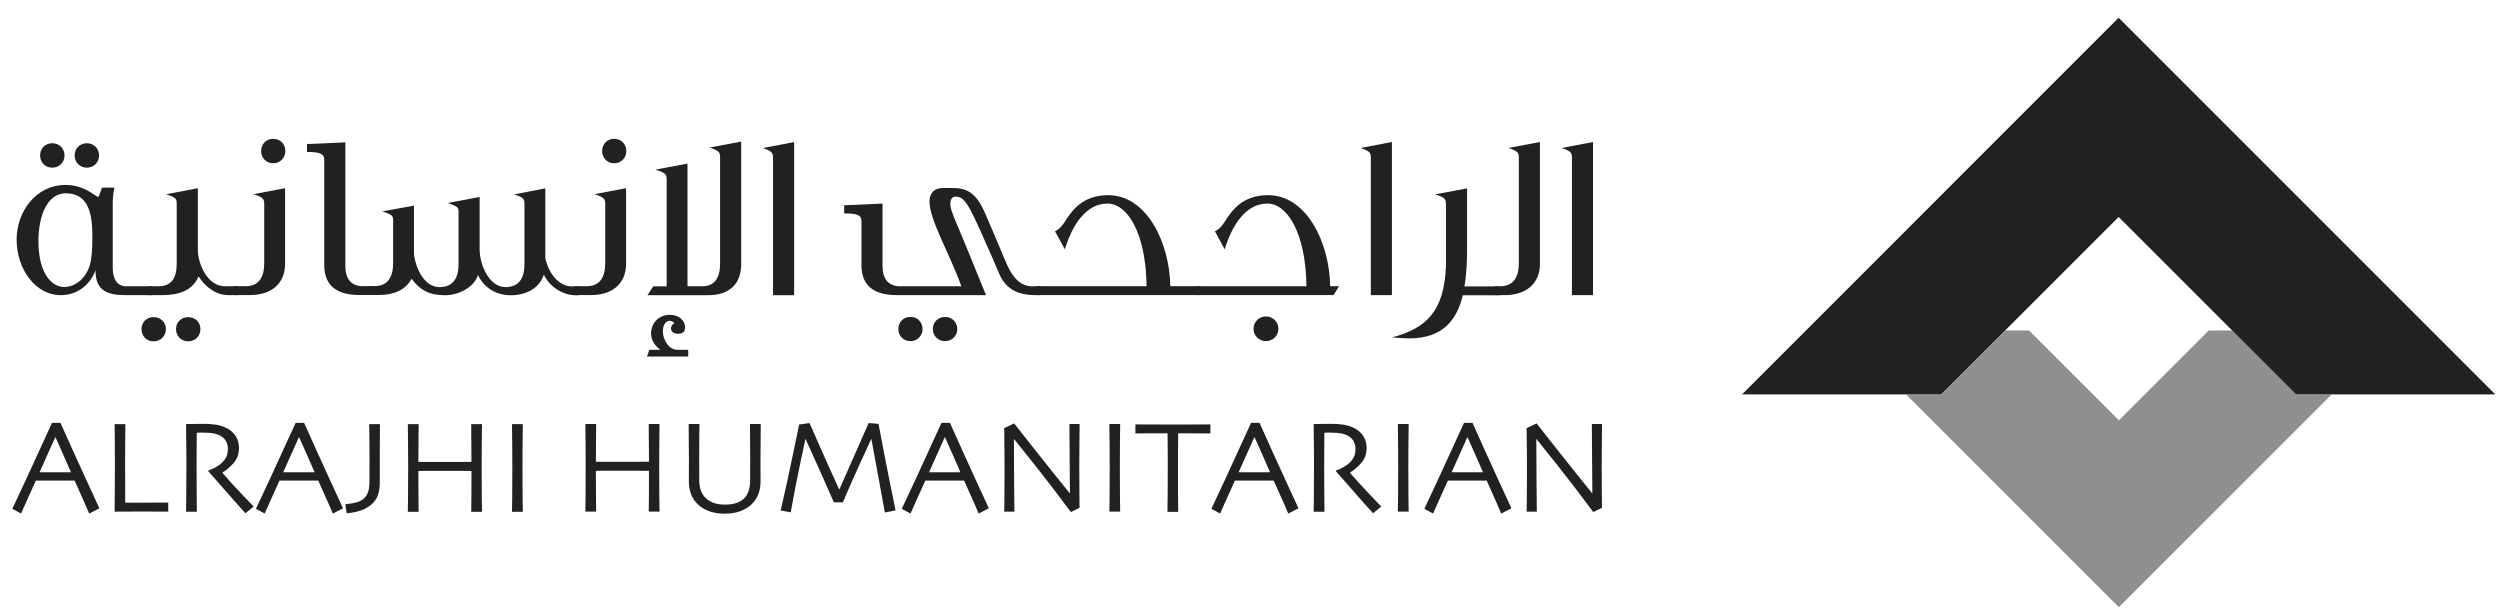 <svg width="135" height="33" viewBox="0 0 135 33" fill="none" xmlns="http://www.w3.org/2000/svg">
<path d="M5.366 27.448L4.815 27.732C4.806 27.706 4.73 27.531 4.589 27.206C4.448 26.881 4.261 26.462 4.029 25.951H1.936C1.688 26.5 1.496 26.926 1.361 27.227C1.226 27.529 1.151 27.698 1.137 27.733L0.664 27.476C0.725 27.354 0.978 26.814 1.422 25.856C1.867 24.898 2.328 23.891 2.807 22.836H3.266C3.737 23.891 4.2 24.914 4.656 25.904C5.11 26.893 5.347 27.408 5.366 27.448ZM3.83 25.498C3.705 25.21 3.573 24.909 3.435 24.595C3.295 24.282 3.15 23.954 2.997 23.612L2.983 23.615C2.864 23.874 2.721 24.193 2.554 24.571C2.387 24.948 2.248 25.258 2.139 25.498L2.137 25.502H3.831L3.83 25.498Z" fill="#212121"/>
<path d="M9.086 27.629C9.058 27.629 8.909 27.628 8.639 27.626C8.369 27.623 8.025 27.622 7.605 27.622C7.329 27.622 7.067 27.623 6.818 27.626C6.57 27.628 6.359 27.629 6.188 27.629C6.192 27.223 6.196 26.813 6.199 26.397C6.204 25.981 6.205 25.572 6.205 25.172C6.205 24.503 6.203 23.992 6.198 23.641C6.194 23.29 6.19 23.044 6.188 22.902H6.771C6.766 23.206 6.762 23.557 6.76 23.955C6.758 24.353 6.756 24.68 6.756 24.934C6.756 25.553 6.758 26.07 6.76 26.485C6.762 26.899 6.763 27.118 6.763 27.142C6.86 27.142 6.977 27.142 7.114 27.143C7.251 27.145 7.374 27.145 7.485 27.145C7.906 27.145 8.274 27.143 8.585 27.14C8.898 27.136 9.064 27.135 9.086 27.135V27.629Z" fill="#212121"/>
<path d="M13.696 27.352L13.254 27.716C13.203 27.662 13.018 27.457 12.703 27.102C12.387 26.747 11.901 26.193 11.243 25.441L11.247 25.409C11.337 25.385 11.456 25.334 11.604 25.255C11.753 25.176 11.878 25.09 11.979 24.998C12.066 24.918 12.143 24.819 12.208 24.701C12.272 24.583 12.305 24.425 12.305 24.227C12.305 24.045 12.257 23.889 12.161 23.758C12.066 23.627 11.935 23.531 11.767 23.47C11.631 23.418 11.487 23.387 11.336 23.376C11.186 23.366 11.046 23.36 10.919 23.36C10.834 23.36 10.769 23.361 10.725 23.363C10.68 23.364 10.647 23.364 10.626 23.364C10.622 23.812 10.619 24.207 10.617 24.55C10.616 24.892 10.616 25.134 10.616 25.275C10.616 25.598 10.617 26.037 10.621 26.591C10.624 27.146 10.628 27.494 10.63 27.635H10.047C10.049 27.494 10.053 27.219 10.057 26.813C10.062 26.407 10.065 25.9 10.065 25.295V24.64C10.065 24.323 10.058 23.742 10.047 22.901C10.071 22.901 10.188 22.899 10.4 22.894C10.612 22.889 10.807 22.887 10.986 22.887C11.191 22.887 11.39 22.899 11.583 22.922C11.776 22.946 11.964 22.996 12.148 23.074C12.381 23.173 12.566 23.318 12.702 23.51C12.838 23.702 12.907 23.927 12.907 24.186C12.907 24.521 12.803 24.799 12.598 25.022C12.392 25.245 12.197 25.41 12.014 25.519V25.536C12.337 25.914 12.691 26.303 13.076 26.704C13.462 27.105 13.668 27.321 13.696 27.352Z" fill="#212121"/>
<path d="M18.522 27.447L17.972 27.732C17.963 27.706 17.887 27.53 17.746 27.206C17.605 26.88 17.418 26.462 17.186 25.951H15.092C14.844 26.5 14.652 26.925 14.517 27.227C14.382 27.529 14.308 27.697 14.293 27.732L13.82 27.476C13.881 27.354 14.134 26.814 14.579 25.856C15.023 24.898 15.484 23.891 15.963 22.836H16.423C16.894 23.891 17.357 24.914 17.812 25.904C18.267 26.892 18.504 27.407 18.522 27.447ZM16.986 25.497C16.862 25.209 16.73 24.909 16.591 24.595C16.452 24.281 16.307 23.953 16.154 23.611L16.14 23.615C16.021 23.874 15.878 24.192 15.711 24.57C15.543 24.948 15.405 25.257 15.296 25.498L15.294 25.501H16.988L16.986 25.497Z" fill="#212121"/>
<path d="M20.518 22.903C20.518 23.089 20.516 23.29 20.513 23.504C20.51 23.718 20.508 24.053 20.508 24.508V25.253V26.081C20.508 26.284 20.483 26.474 20.433 26.65C20.384 26.827 20.297 26.986 20.172 27.128C20.045 27.274 19.865 27.4 19.633 27.506C19.401 27.612 19.097 27.683 18.719 27.718L18.648 27.234C18.908 27.203 19.115 27.166 19.269 27.123C19.424 27.079 19.554 27.008 19.66 26.909C19.763 26.812 19.838 26.693 19.883 26.553C19.927 26.413 19.95 26.231 19.95 26.007C19.95 25.765 19.95 25.525 19.952 25.291C19.953 25.056 19.953 24.835 19.953 24.628C19.953 24.126 19.951 23.759 19.947 23.528C19.942 23.297 19.938 23.089 19.936 22.902H20.518V22.903Z" fill="#212121"/>
<path d="M26.029 27.636H25.446C25.448 27.495 25.451 27.234 25.455 26.853C25.458 26.472 25.46 25.998 25.46 25.43C25.425 25.43 25.215 25.43 24.831 25.428C24.446 25.427 24.157 25.426 23.964 25.426C23.731 25.426 23.451 25.427 23.125 25.428C22.798 25.43 22.621 25.43 22.593 25.43C22.593 26.085 22.594 26.581 22.598 26.919C22.601 27.255 22.605 27.495 22.607 27.636H22.023C22.026 27.495 22.03 27.244 22.034 26.883C22.038 26.522 22.041 25.913 22.041 25.055C22.041 24.796 22.04 24.48 22.036 24.108C22.032 23.735 22.028 23.334 22.023 22.902H22.607C22.607 23.261 22.605 23.612 22.599 23.958C22.595 24.303 22.592 24.631 22.592 24.942C22.621 24.942 22.774 24.943 23.053 24.944C23.333 24.945 23.637 24.946 23.967 24.946C24.221 24.946 24.528 24.945 24.886 24.944C25.245 24.943 25.435 24.942 25.459 24.942C25.459 24.631 25.457 24.304 25.452 23.96C25.448 23.615 25.445 23.264 25.445 22.903H26.028C26.023 23.259 26.019 23.67 26.015 24.137C26.012 24.604 26.01 24.984 26.01 25.279C26.01 25.972 26.012 26.503 26.017 26.872C26.023 27.24 26.026 27.495 26.029 27.636Z" fill="#212121"/>
<path d="M28.232 27.636H27.648C27.651 27.495 27.654 27.243 27.659 26.88C27.664 26.517 27.666 25.996 27.666 25.317C27.666 25.049 27.665 24.696 27.662 24.26C27.66 23.824 27.655 23.371 27.648 22.902H28.232C28.227 23.239 28.223 23.631 28.219 24.078C28.215 24.525 28.214 24.89 28.214 25.172C28.214 25.889 28.216 26.443 28.221 26.835C28.226 27.228 28.229 27.495 28.232 27.636Z" fill="#212121"/>
<path d="M35.616 27.628H35.032C35.034 27.487 35.037 27.226 35.041 26.846C35.044 26.465 35.045 25.99 35.045 25.422C35.011 25.422 34.8 25.422 34.416 25.421C34.032 25.419 33.743 25.419 33.55 25.419C33.317 25.419 33.037 25.42 32.711 25.421C32.384 25.422 32.207 25.422 32.178 25.422C32.178 26.077 32.18 26.573 32.184 26.911C32.187 27.247 32.191 27.487 32.193 27.628H31.609C31.611 27.487 31.616 27.236 31.62 26.875C31.625 26.515 31.627 25.905 31.627 25.047C31.627 24.788 31.625 24.472 31.622 24.1C31.618 23.727 31.614 23.326 31.609 22.895H32.193C32.193 23.253 32.191 23.604 32.185 23.95C32.181 24.296 32.178 24.623 32.178 24.934C32.207 24.934 32.36 24.936 32.639 24.936C32.919 24.938 33.223 24.939 33.553 24.939C33.807 24.939 34.114 24.938 34.472 24.936C34.831 24.936 35.021 24.934 35.045 24.934C35.045 24.623 35.043 24.296 35.038 23.952C35.033 23.608 35.031 23.256 35.031 22.895H35.614C35.609 23.251 35.605 23.662 35.601 24.129C35.598 24.596 35.596 24.977 35.596 25.271C35.596 25.964 35.599 26.495 35.603 26.864C35.609 27.232 35.612 27.487 35.616 27.628Z" fill="#212121"/>
<path d="M41.08 22.895C41.08 23.348 41.078 23.722 41.073 24.018C41.069 24.314 41.066 24.571 41.066 24.79C41.066 25.059 41.067 25.288 41.068 25.478C41.069 25.668 41.07 25.832 41.07 25.971C41.07 26.245 41.029 26.485 40.948 26.694C40.866 26.903 40.743 27.085 40.578 27.24C40.413 27.396 40.21 27.517 39.97 27.606C39.73 27.694 39.452 27.739 39.136 27.739C38.82 27.739 38.542 27.695 38.302 27.608C38.062 27.52 37.857 27.398 37.69 27.24C37.525 27.084 37.402 26.902 37.32 26.693C37.24 26.485 37.198 26.244 37.198 25.971C37.198 25.831 37.199 25.667 37.2 25.477C37.201 25.288 37.202 25.058 37.202 24.79C37.202 24.571 37.2 24.313 37.195 24.017C37.19 23.722 37.188 23.347 37.188 22.895H37.771C37.768 22.953 37.766 23.155 37.762 23.497C37.758 23.84 37.756 24.291 37.756 24.85C37.756 25.019 37.757 25.195 37.758 25.376C37.759 25.558 37.76 25.744 37.76 25.935C37.76 26.366 37.884 26.693 38.131 26.916C38.379 27.139 38.714 27.25 39.135 27.25C39.592 27.25 39.936 27.144 40.164 26.932C40.392 26.72 40.507 26.388 40.507 25.935C40.507 25.744 40.507 25.558 40.508 25.376C40.51 25.195 40.51 25.019 40.51 24.85C40.51 24.291 40.508 23.834 40.503 23.478C40.498 23.122 40.495 22.928 40.495 22.895H41.08V22.895Z" fill="#212121"/>
<path d="M48.36 27.56L47.784 27.674L47.054 23.706L47.05 23.701C46.958 23.892 46.754 24.335 46.438 25.031C46.121 25.726 45.814 26.425 45.514 27.125H45.026C44.745 26.477 44.436 25.776 44.096 25.023C43.756 24.27 43.558 23.83 43.499 23.705H43.492C43.478 23.767 43.382 24.218 43.205 25.058C43.028 25.898 42.859 26.768 42.699 27.666L42.156 27.567C42.392 26.551 42.612 25.545 42.817 24.548C43.022 23.551 43.135 23.011 43.153 22.925L43.715 22.844C43.739 22.898 43.905 23.277 44.215 23.982C44.525 24.687 44.889 25.499 45.309 26.418H45.33C45.651 25.697 45.989 24.928 46.348 24.113C46.707 23.298 46.893 22.874 46.907 22.844L47.441 22.887C47.448 22.938 47.545 23.455 47.734 24.436C47.924 25.418 48.133 26.459 48.36 27.56Z" fill="#212121"/>
<path d="M53.397 27.447L52.847 27.732C52.838 27.706 52.762 27.53 52.621 27.206C52.48 26.88 52.293 26.462 52.061 25.951H49.968C49.719 26.5 49.527 26.925 49.392 27.227C49.257 27.529 49.183 27.697 49.168 27.732L48.695 27.476C48.756 27.354 49.009 26.814 49.454 25.856C49.898 24.898 50.359 23.891 50.838 22.836H51.298C51.769 23.891 52.231 24.914 52.687 25.904C53.142 26.892 53.379 27.407 53.397 27.447ZM51.861 25.497C51.736 25.209 51.605 24.909 51.466 24.595C51.327 24.281 51.181 23.953 51.029 23.611L51.015 23.615C50.896 23.874 50.752 24.192 50.586 24.57C50.418 24.948 50.28 25.257 50.17 25.498L50.169 25.501H51.862L51.861 25.497Z" fill="#212121"/>
<path d="M58.299 22.896C58.295 23.266 58.29 23.689 58.287 24.165C58.283 24.641 58.281 24.984 58.281 25.194C58.281 25.863 58.283 26.395 58.289 26.789C58.293 27.184 58.296 27.394 58.296 27.421L57.825 27.65C57.113 26.689 56.448 25.821 55.83 25.047C55.212 24.273 54.853 23.825 54.757 23.706L54.75 23.709C54.75 24.341 54.754 25.116 54.762 26.037C54.771 26.957 54.776 27.488 54.778 27.629H54.227C54.229 27.57 54.233 27.36 54.237 26.999C54.242 26.639 54.244 26.137 54.244 25.494C54.244 25.237 54.243 24.895 54.241 24.47C54.239 24.045 54.234 23.594 54.227 23.118L54.764 22.863C54.806 22.918 55.167 23.376 55.847 24.238C56.528 25.1 57.168 25.9 57.769 26.64L57.776 26.636C57.776 26.273 57.772 25.663 57.762 24.804C57.753 23.945 57.748 23.309 57.748 22.895H58.299V22.896Z" fill="#212121"/>
<path d="M60.489 27.628H59.906C59.908 27.487 59.911 27.235 59.917 26.872C59.921 26.509 59.924 25.988 59.924 25.31C59.924 25.041 59.923 24.688 59.92 24.252C59.918 23.817 59.913 23.364 59.906 22.895H60.489C60.485 23.232 60.481 23.624 60.476 24.07C60.473 24.517 60.472 24.882 60.472 25.164C60.472 25.881 60.474 26.435 60.478 26.827C60.484 27.22 60.487 27.487 60.489 27.628Z" fill="#212121"/>
<path d="M65.36 23.406C65.322 23.406 65.165 23.405 64.886 23.403C64.608 23.4 64.188 23.399 63.624 23.399C63.62 23.883 63.616 24.249 63.614 24.499C63.611 24.749 63.61 25.09 63.61 25.522C63.61 25.937 63.612 26.359 63.615 26.787C63.619 27.215 63.622 27.5 63.624 27.641H63.041C63.045 27.5 63.05 27.211 63.053 26.775C63.057 26.338 63.058 25.911 63.058 25.494V24.515C63.058 24.274 63.055 23.901 63.048 23.399C62.546 23.396 62.139 23.397 61.827 23.401C61.514 23.404 61.343 23.406 61.312 23.406V22.918C61.555 22.918 61.851 22.919 62.198 22.922C62.546 22.924 62.917 22.925 63.31 22.925C63.88 22.925 64.357 22.924 64.74 22.922C65.123 22.919 65.33 22.918 65.36 22.918V23.406Z" fill="#212121"/>
<path d="M70.116 27.447L69.566 27.732C69.556 27.706 69.481 27.53 69.34 27.206C69.198 26.88 69.012 26.462 68.78 25.951H66.686C66.438 26.5 66.246 26.925 66.111 27.227C65.976 27.529 65.901 27.697 65.887 27.732L65.414 27.476C65.475 27.354 65.728 26.814 66.172 25.856C66.617 24.898 67.078 23.891 67.557 22.836H68.016C68.487 23.891 68.95 24.914 69.406 25.904C69.86 26.892 70.097 27.407 70.116 27.447ZM68.58 25.497C68.455 25.209 68.323 24.909 68.185 24.595C68.046 24.281 67.9 23.953 67.747 23.611L67.733 23.615C67.615 23.874 67.471 24.192 67.304 24.57C67.137 24.948 66.998 25.257 66.889 25.498L66.887 25.501H68.581L68.58 25.497Z" fill="#212121"/>
<path d="M74.587 27.352L74.145 27.716C74.093 27.662 73.909 27.457 73.593 27.102C73.278 26.747 72.792 26.193 72.134 25.441L72.138 25.409C72.227 25.385 72.347 25.334 72.495 25.255C72.643 25.176 72.768 25.09 72.87 24.998C72.957 24.918 73.033 24.819 73.098 24.701C73.163 24.583 73.195 24.425 73.195 24.227C73.195 24.045 73.148 23.889 73.052 23.758C72.957 23.627 72.825 23.531 72.658 23.47C72.521 23.418 72.377 23.387 72.227 23.376C72.076 23.366 71.937 23.36 71.81 23.36C71.725 23.36 71.66 23.361 71.615 23.363C71.571 23.364 71.538 23.364 71.516 23.364C71.512 23.812 71.509 24.207 71.508 24.55C71.507 24.892 71.506 25.134 71.506 25.275C71.506 25.598 71.508 26.037 71.512 26.591C71.515 27.146 71.519 27.494 71.521 27.635H70.938C70.94 27.494 70.944 27.219 70.948 26.813C70.953 26.407 70.955 25.9 70.955 25.295V24.64C70.955 24.323 70.949 23.742 70.938 22.901C70.962 22.901 71.079 22.899 71.29 22.894C71.502 22.889 71.698 22.887 71.877 22.887C72.082 22.887 72.281 22.899 72.473 22.922C72.666 22.946 72.854 22.996 73.038 23.074C73.271 23.173 73.456 23.318 73.593 23.51C73.729 23.702 73.797 23.927 73.797 24.186C73.797 24.521 73.694 24.799 73.488 25.022C73.283 25.245 73.088 25.41 72.904 25.519V25.536C73.228 25.914 73.581 26.303 73.967 26.704C74.352 27.105 74.559 27.321 74.587 27.352Z" fill="#212121"/>
<path d="M76.068 27.628H75.484C75.487 27.487 75.49 27.235 75.495 26.872C75.499 26.509 75.502 25.988 75.502 25.31C75.502 25.041 75.501 24.688 75.498 24.252C75.496 23.817 75.491 23.364 75.484 22.895H76.068C76.063 23.232 76.059 23.624 76.055 24.07C76.051 24.517 76.05 24.882 76.05 25.164C76.05 25.881 76.052 26.435 76.057 26.827C76.062 27.22 76.065 27.487 76.068 27.628Z" fill="#212121"/>
<path d="M81.616 27.447L81.066 27.732C81.056 27.706 80.981 27.53 80.84 27.206C80.698 26.88 80.512 26.462 80.28 25.951H78.186C77.938 26.5 77.746 26.925 77.611 27.227C77.476 27.529 77.401 27.697 77.387 27.732L76.914 27.476C76.975 27.354 77.228 26.814 77.672 25.856C78.117 24.898 78.578 23.891 79.057 22.836H79.516C79.987 23.891 80.45 24.914 80.906 25.904C81.36 26.892 81.597 27.407 81.616 27.447ZM80.08 25.497C79.956 25.209 79.824 24.909 79.685 24.595C79.546 24.281 79.401 23.953 79.248 23.611L79.234 23.615C79.115 23.874 78.972 24.192 78.805 24.57C78.638 24.948 78.499 25.257 78.39 25.498L78.388 25.501H80.082L80.08 25.497Z" fill="#212121"/>
<path d="M86.51 22.896C86.506 23.266 86.501 23.689 86.498 24.165C86.494 24.641 86.492 24.984 86.492 25.194C86.492 25.863 86.494 26.395 86.5 26.789C86.504 27.184 86.507 27.394 86.507 27.421L86.036 27.65C85.324 26.689 84.659 25.821 84.041 25.047C83.422 24.273 83.064 23.825 82.968 23.706L82.961 23.709C82.961 24.341 82.964 25.116 82.973 26.037C82.981 26.957 82.987 27.488 82.989 27.629H82.438C82.44 27.57 82.444 27.36 82.448 26.999C82.453 26.639 82.455 26.137 82.455 25.494C82.455 25.237 82.454 24.895 82.452 24.47C82.45 24.045 82.445 23.594 82.438 23.118L82.975 22.863C83.017 22.918 83.378 23.376 84.058 24.238C84.739 25.1 85.379 25.9 85.98 26.64L85.987 26.636C85.987 26.273 85.983 25.663 85.973 24.804C85.964 23.945 85.959 23.309 85.959 22.895H86.51V22.896Z" fill="#212121"/>
<path d="M6.76 15.938C5.88 15.925 5.156 15.77 5.156 14.593C4.962 15.149 4.379 15.938 3.28 15.938C1.921 15.938 0.898 14.541 0.898 12.936C0.898 11.448 1.921 9.986 3.552 9.986C4.289 9.986 4.781 10.309 5.078 10.503C5.221 10.594 5.298 10.646 5.298 10.646C5.324 10.646 5.389 10.478 5.441 10.322C5.467 10.271 5.441 10.219 5.531 10.129H6.178C6.1 10.465 6.087 10.802 6.087 11.073V14.425C6.087 14.774 6.152 15.408 6.76 15.46H8.209V15.938H7.109H6.76V15.938ZM2.075 13.014C2.075 14.916 2.903 15.498 3.447 15.498C4.081 15.498 4.638 15.019 4.844 14.334C4.961 13.946 4.987 13.454 4.987 12.768C4.987 11.668 4.844 10.439 3.551 10.439C2.541 10.439 2.075 11.681 2.075 13.014ZM3.486 8.394C3.486 8.757 3.202 9.054 2.826 9.054C2.425 9.054 2.166 8.756 2.166 8.394C2.166 8.032 2.425 7.734 2.826 7.734C3.202 7.734 3.486 8.032 3.486 8.394ZM5.35 8.394C5.35 8.757 5.078 9.054 4.69 9.054C4.302 9.054 4.03 8.756 4.03 8.394C4.03 8.032 4.302 7.734 4.69 7.734C5.078 7.734 5.35 8.032 5.35 8.394Z" fill="#212121"/>
<path d="M8.96 17.773C8.96 18.135 8.676 18.433 8.3 18.433C7.899 18.433 7.641 18.135 7.641 17.773C7.641 17.41 7.899 17.125 8.3 17.125C8.676 17.126 8.96 17.41 8.96 17.773ZM12.338 15.936C11.678 15.936 11.122 15.534 10.72 14.926C10.41 15.703 9.608 15.936 8.805 15.936H7.977V15.457H8.572C9.258 15.457 9.542 15.004 9.542 14.253V11.005C9.542 10.72 9.491 10.669 8.973 10.487L10.682 10.164V13.464C10.682 14.279 11.225 15.457 12.131 15.457H12.855V15.936H12.338ZM10.824 17.773C10.824 18.135 10.552 18.433 10.164 18.433C9.776 18.433 9.504 18.135 9.504 17.773C9.504 17.41 9.776 17.125 10.164 17.125C10.552 17.126 10.824 17.41 10.824 17.773Z" fill="#212121"/>
<path d="M12.625 15.454H13.298C13.984 15.441 14.268 14.963 14.268 14.213V11.068C14.268 10.757 14.255 10.666 13.686 10.485L15.394 10.162V14.251C15.394 15.338 14.617 15.933 13.518 15.933H12.625V15.454ZM15.408 8.156C15.408 8.518 15.136 8.816 14.748 8.816C14.372 8.816 14.101 8.518 14.101 8.156C14.101 7.78 14.372 7.496 14.748 7.496C15.136 7.496 15.408 7.781 15.408 8.156Z" fill="#212121"/>
<path d="M17.509 8.632C17.509 8.322 17.316 8.205 16.578 8.205V7.778L18.649 7.688V14.365C18.649 15.051 18.959 15.413 19.503 15.451H20.15V15.93H19.425C18.326 15.93 17.51 15.542 17.51 14.313V8.632H17.509Z" fill="#212121"/>
<path d="M29.368 14.83C29.135 15.542 28.461 15.943 27.569 15.943C26.727 15.943 26.081 15.464 25.809 14.843C25.641 15.464 24.825 15.943 24.023 15.943C23.156 15.943 22.664 15.645 22.224 15.05C21.927 15.632 21.293 15.93 20.478 15.93H19.922V15.451H20.22C20.931 15.451 21.229 14.973 21.229 14.209V11.944C21.229 11.66 21.229 11.608 20.646 11.414L22.355 11.104V13.718C22.445 14.508 22.924 15.504 23.727 15.504C24.464 15.504 24.762 15.025 24.762 14.261V11.479C24.762 11.207 24.749 11.156 24.179 10.961L25.9 10.638V13.459C25.9 14.287 26.405 15.504 27.298 15.504C28.023 15.504 28.321 15.025 28.321 14.261V11.065C28.321 10.767 28.321 10.676 27.765 10.495L29.447 10.172V13.937C29.602 14.688 30.133 15.464 30.87 15.464H31.233V15.943H31.078C30.416 15.943 29.678 15.503 29.368 14.83Z" fill="#212121"/>
<path d="M31.039 15.454H31.712C32.398 15.441 32.682 14.963 32.682 14.213V11.068C32.682 10.757 32.669 10.666 32.1 10.485L33.808 10.162V14.251C33.808 15.338 33.032 15.933 31.932 15.933H31.039V15.454ZM33.821 8.156C33.821 8.518 33.55 8.816 33.161 8.816C32.785 8.816 32.514 8.518 32.514 8.156C32.514 7.78 32.785 7.496 33.161 7.496C33.55 7.496 33.821 7.781 33.821 8.156Z" fill="#212121"/>
<path d="M34.938 19.252L35.066 18.89H35.662C35.403 18.709 35.157 18.398 35.157 18.023C35.157 17.467 35.546 17.001 36.179 17.001C36.645 17.001 36.995 17.298 36.995 17.674C36.995 17.932 36.84 18.023 36.606 18.023C36.412 18.023 36.232 17.919 36.232 17.738C36.232 17.634 36.296 17.518 36.412 17.454C36.361 17.363 36.244 17.324 36.154 17.324C35.921 17.324 35.792 17.609 35.792 17.893C35.792 18.269 36.064 18.89 36.594 18.89H37.163V19.252H34.938ZM34.964 15.94H38.251C39.377 15.94 40.024 15.344 40.024 14.257V7.645L38.315 7.968C38.871 8.149 38.885 8.24 38.885 8.537V14.218C38.885 14.969 38.613 15.46 37.928 15.46H37.125V8.835L35.391 9.159C35.987 9.34 36 9.443 36 9.728V15.461H35.275L34.964 15.94Z" fill="#212121"/>
<path d="M41.744 8.565C41.744 8.267 41.731 8.176 41.188 7.995L42.883 7.672V15.941H41.744V8.565V8.565Z" fill="#212121"/>
<path d="M53.958 14.785C53.57 13.853 53.195 13.051 52.962 12.508C52.871 12.313 52.806 12.158 52.741 12.029C52.211 10.864 51.978 10.618 51.602 10.618C51.395 10.618 51.318 10.799 51.318 11.007C51.318 11.226 51.408 11.446 51.46 11.589C51.525 11.757 51.564 11.874 51.654 12.068C51.848 12.508 52.21 13.4 53.246 15.937H48.446C47.346 15.937 46.518 15.549 46.518 14.319V11.938C46.518 11.627 46.324 11.524 45.586 11.524V11.084L47.657 10.993V14.371C47.657 15.057 47.967 15.419 48.523 15.458H51.914C51.254 13.633 50.193 11.874 50.193 10.89C50.193 10.462 50.413 10.152 50.93 10.152H51.383C52.133 10.152 52.69 10.308 53.221 11.576C53.376 11.951 53.686 12.637 53.958 13.297C54.346 14.177 54.67 15.393 55.654 15.457H56.21V15.936H55.899C54.929 15.937 54.295 15.575 53.958 14.785ZM49.817 17.774C49.817 18.123 49.546 18.421 49.171 18.421C48.769 18.421 48.511 18.123 48.511 17.774C48.511 17.399 48.769 17.114 49.171 17.114C49.545 17.114 49.817 17.399 49.817 17.774ZM51.694 17.774C51.694 18.123 51.409 18.421 51.034 18.421C50.645 18.421 50.373 18.123 50.373 17.774C50.373 17.399 50.645 17.114 51.034 17.114C51.409 17.114 51.694 17.399 51.694 17.774Z" fill="#212121"/>
<path d="M64.841 15.456V15.935H55.977V15.456H61.916C61.878 12.532 60.855 10.992 59.807 10.992C58.655 10.992 57.905 12.131 57.503 13.464L56.972 12.493C57.166 12.39 57.296 12.287 57.491 11.989C57.943 11.251 58.552 10.539 59.845 10.539C61.902 10.539 63.158 13.063 63.196 15.456H64.841Z" fill="#212121"/>
<path d="M72.309 15.457L72.011 15.935H64.609V15.457H70.549C70.511 12.532 69.488 10.992 68.44 10.992C67.288 10.992 66.538 12.131 66.136 13.464L65.606 12.493C65.8 12.39 65.93 12.287 66.123 11.989C66.576 11.251 67.184 10.539 68.479 10.539C70.536 10.539 71.791 13.063 71.83 15.456H72.309V15.457ZM69.035 17.76C69.035 18.135 68.724 18.42 68.362 18.42C68 18.42 67.689 18.135 67.689 17.76C67.689 17.372 68 17.087 68.362 17.087C68.724 17.087 69.035 17.372 69.035 17.76Z" fill="#212121"/>
<path d="M74.025 8.561C74.025 8.263 74.012 8.172 73.469 7.991L75.164 7.668V15.937H74.025V8.561Z" fill="#212121"/>
<path d="M78.083 11.078C78.083 10.767 78.07 10.676 77.501 10.495L79.222 10.172V13.394C79.222 14.093 79.196 14.805 79.08 15.465H80.969V15.943H78.99C78.679 17.264 77.915 18.273 76.104 18.273C75.935 18.273 75.65 18.26 75.172 18.221C77.048 17.716 77.981 16.798 78.083 14.365V11.078Z" fill="#212121"/>
<path d="M80.711 15.459H80.996C81.72 15.459 82.017 14.98 82.017 14.217V8.561C82.017 8.264 82.017 8.173 81.448 7.992L83.156 7.668V14.255C83.156 15.342 82.367 15.937 81.267 15.937H80.711V15.459Z" fill="#212121"/>
<path d="M84.884 8.561C84.884 8.263 84.871 8.172 84.328 7.991L86.023 7.668V15.937H84.884V8.561Z" fill="#212121"/>
<path opacity="0.5" d="M102.93 21.301L114.419 32.788L125.909 21.301H124.001L120.543 17.844H119.274L114.419 22.698L109.564 17.844H108.296L104.838 21.301H102.93Z" fill="#212121"/>
<path d="M134.747 21.297L114.407 0.957L94.07 21.297H104.826L114.407 11.717L123.99 21.297H134.747Z" fill="#212121"/>
</svg>
